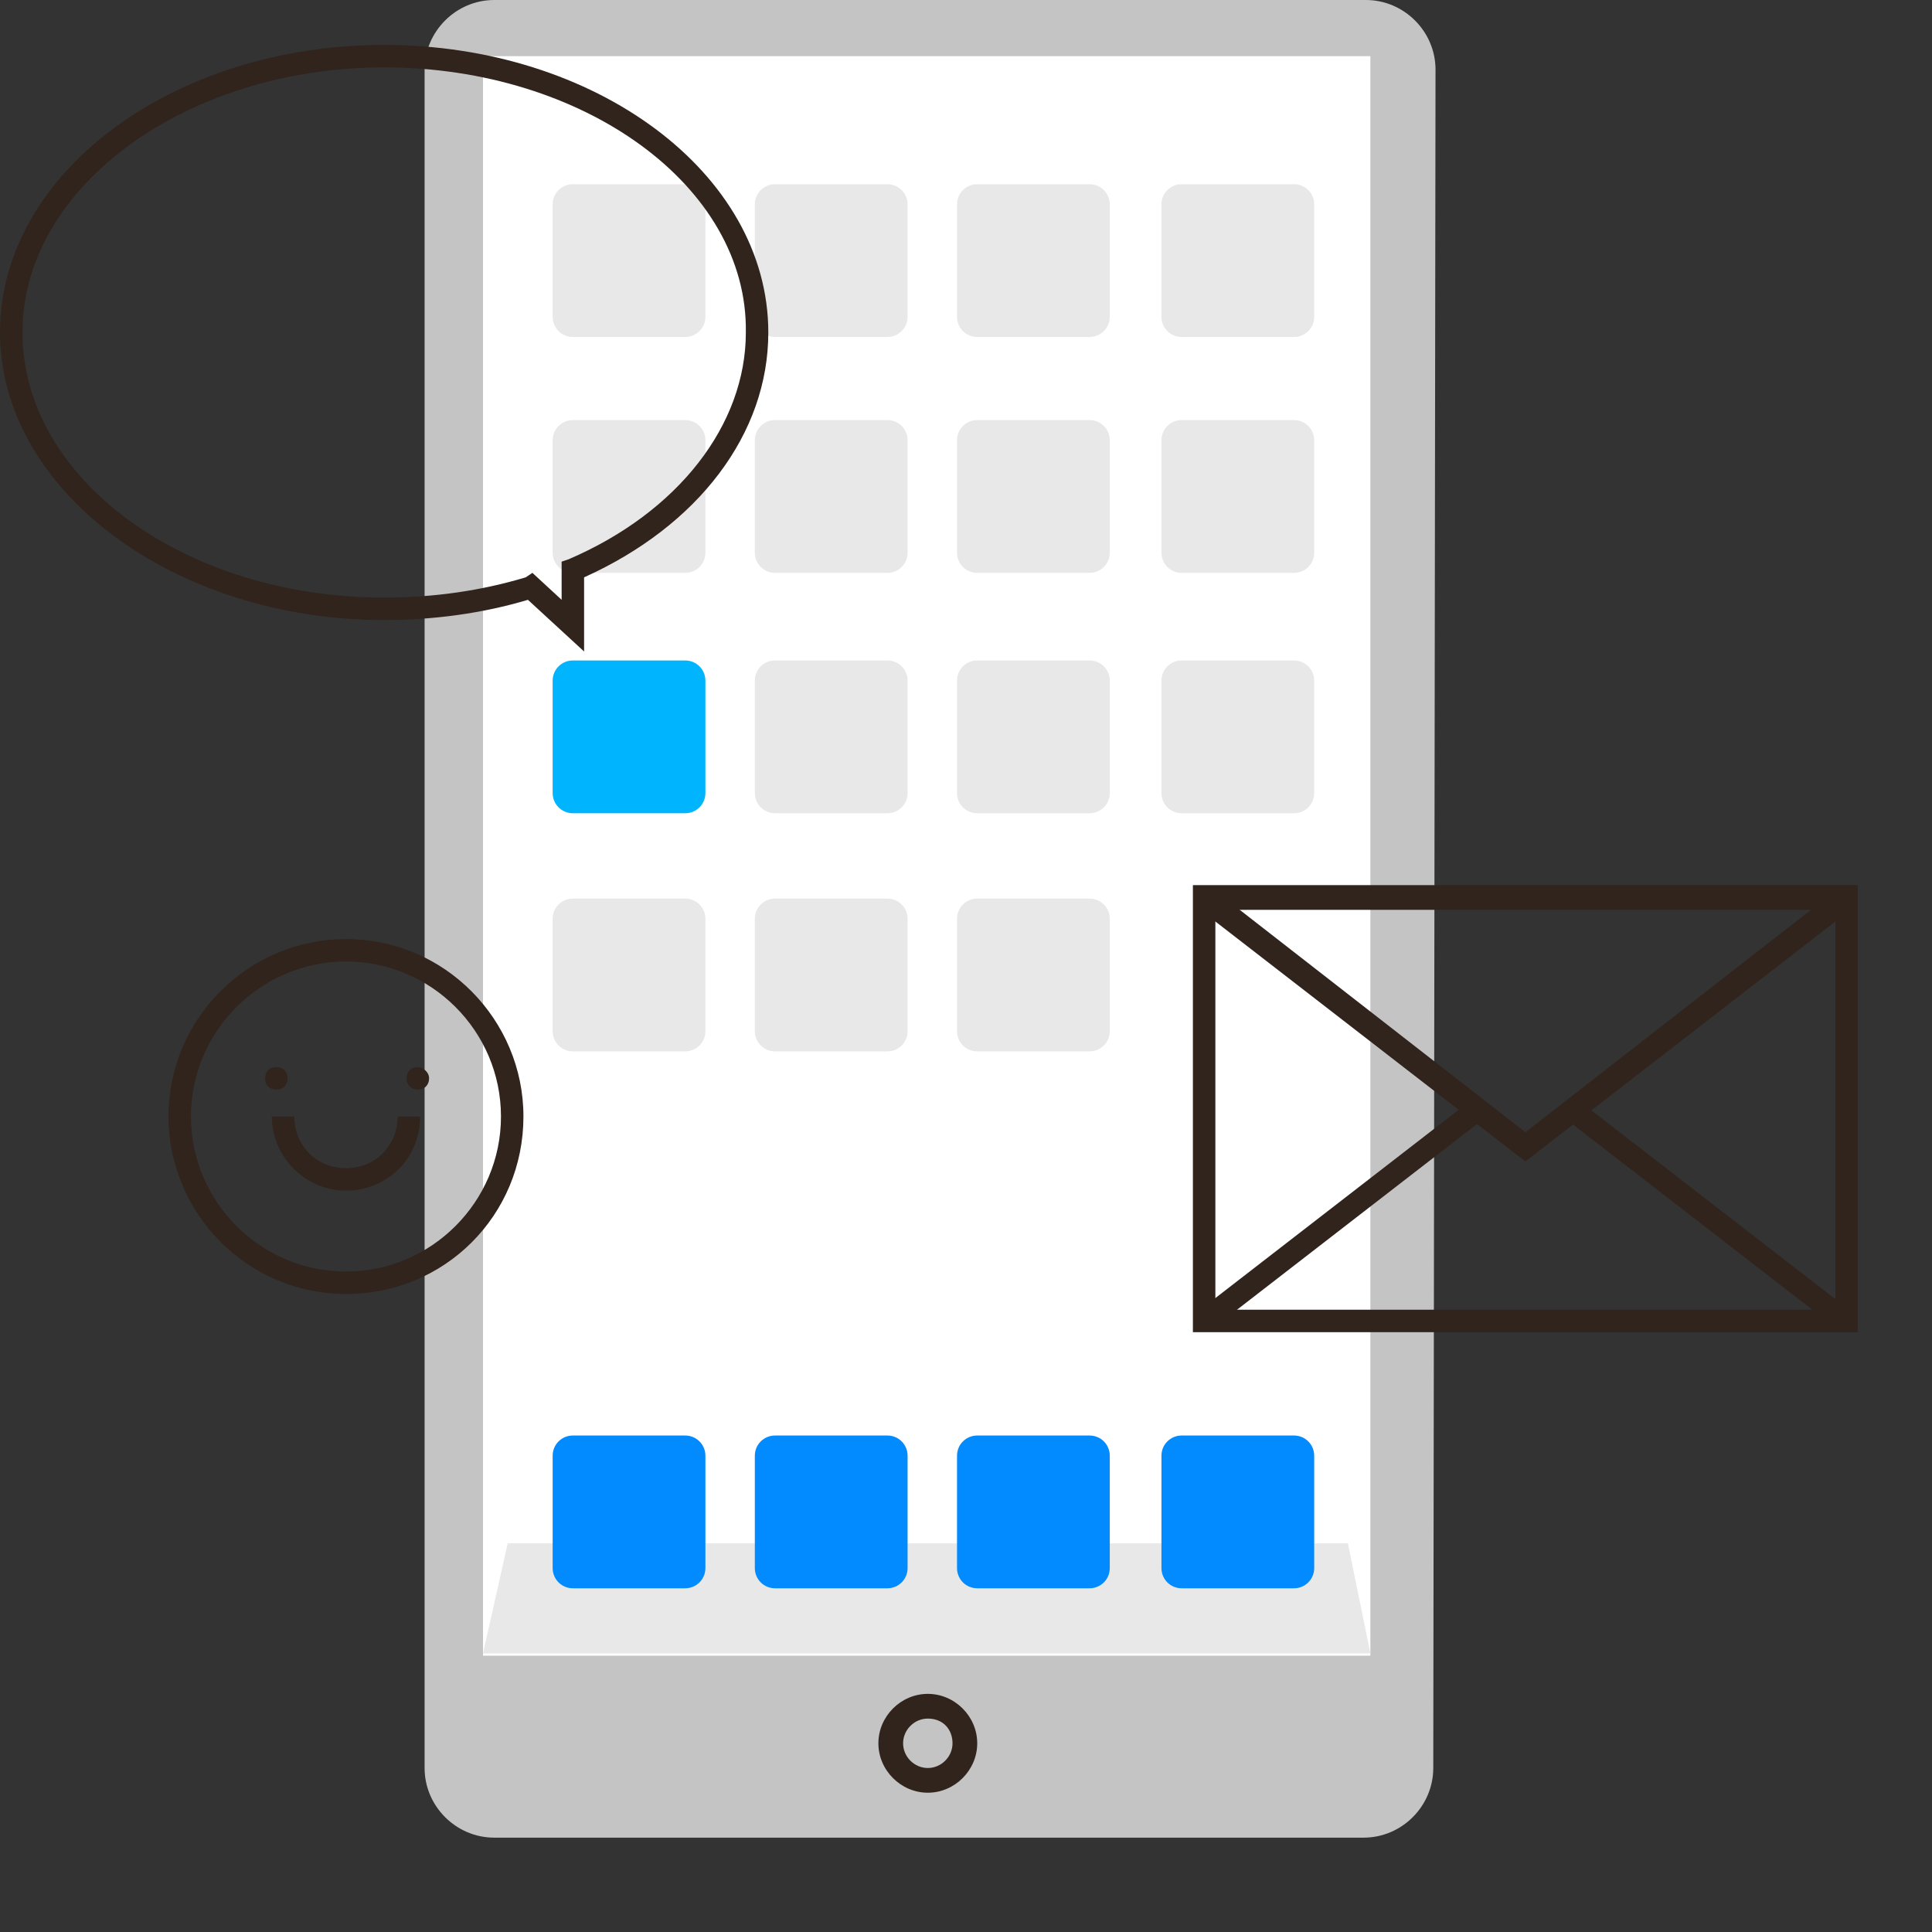 <?xml version="1.0" encoding="utf-8"?>
<!-- Generator: Adobe Illustrator 23.0.1, SVG Export Plug-In . SVG Version: 6.00 Build 0)  -->
<svg version="1.1" id="art" xmlns="http://www.w3.org/2000/svg" xmlns:xlink="http://www.w3.org/1999/xlink" x="0px" y="0px"
	 viewBox="0 0 86 86" style="enable-background:new 0 0 86 86;" xml:space="preserve">
<rect x="0" y="0" width="86" height="86" fill="#333333" stroke="none"/>
<style type="text/css">
	.st0{fill:#C4C4C4;}
	.st1{fill:#FFFFFF;}
	.st2{fill:#E8E8E8;}
	.st3{fill:#30241C;}
	.st4{fill:#018BFF;}
	.st5{fill:#01B4FE;}
</style>
<g>
	<path class="st0" d="M63.8,78.7c0,1.7-1.4,3.1-3.1,3.1H22c-1.7,0-3.1-1.4-3.1-3.1V3.1C18.9,1.4,20.3,0,22,0h38.8
		c1.7,0,3.1,1.4,3.1,3.1L63.8,78.7L63.8,78.7z"/>
</g>
<g>
	<rect x="21.5" y="2.5" class="st1" width="39.5" height="71.2"/>
</g>
<g>
	<polygon class="st2" points="21.5,73.6 22.6,68.7 60,68.7 61,73.6 	"/>
</g>
<g>
	<path class="st3" d="M41.3,79.8c-1.2,0-2.2-1-2.2-2.2s1-2.2,2.2-2.2s2.2,1,2.2,2.2S42.5,79.8,41.3,79.8z M41.3,76.5
		c-0.6,0-1.1,0.5-1.1,1.1s0.5,1.1,1.1,1.1s1.1-0.5,1.1-1.1S42,76.5,41.3,76.5z"/>
</g>
<g>
	<g>
		<path class="st4" d="M33.6,64.8c0-0.5,0.4-0.9,0.9-0.9h5c0.5,0,0.9,0.4,0.9,0.9v5c0,0.5-0.4,0.9-0.9,0.9h-5
			c-0.5,0-0.9-0.4-0.9-0.9V64.8z"/>
	</g>
	<g>
		<path class="st4" d="M42.6,64.8c0-0.5,0.4-0.9,0.9-0.9h5c0.5,0,0.9,0.4,0.9,0.9v5c0,0.5-0.4,0.9-0.9,0.9h-5
			c-0.5,0-0.9-0.4-0.9-0.9V64.8z"/>
	</g>
	<g>
		<path class="st4" d="M51.7,64.8c0-0.5,0.4-0.9,0.9-0.9h5c0.5,0,0.9,0.4,0.9,0.9v5c0,0.5-0.4,0.9-0.9,0.9h-5
			c-0.5,0-0.9-0.4-0.9-0.9V64.8z"/>
	</g>
	<g>
		<path class="st4" d="M24.6,64.8c0-0.5,0.4-0.9,0.9-0.9h5c0.5,0,0.9,0.4,0.9,0.9v5c0,0.5-0.4,0.9-0.9,0.9h-5
			c-0.5,0-0.9-0.4-0.9-0.9V64.8z"/>
	</g>
</g>
<g>
	<g>
		<path class="st2" d="M33.6,9.1c0-0.5,0.4-0.9,0.9-0.9h5c0.5,0,0.9,0.4,0.9,0.9v5c0,0.5-0.4,0.9-0.9,0.9h-5c-0.5,0-0.9-0.4-0.9-0.9
			V9.1z"/>
	</g>
	<g>
		<path class="st2" d="M42.6,9.1c0-0.5,0.4-0.9,0.9-0.9h5c0.5,0,0.9,0.4,0.9,0.9v5c0,0.5-0.4,0.9-0.9,0.9h-5c-0.5,0-0.9-0.4-0.9-0.9
			V9.1z"/>
	</g>
	<g>
		<path class="st2" d="M51.7,9.1c0-0.5,0.4-0.9,0.9-0.9h5c0.5,0,0.9,0.4,0.9,0.9v5c0,0.5-0.4,0.9-0.9,0.9h-5c-0.5,0-0.9-0.4-0.9-0.9
			V9.1z"/>
	</g>
	<g>
		<path class="st2" d="M24.6,9.1c0-0.5,0.4-0.9,0.9-0.9h5c0.5,0,0.9,0.4,0.9,0.9v5c0,0.5-0.4,0.9-0.9,0.9h-5c-0.5,0-0.9-0.4-0.9-0.9
			V9.1z"/>
	</g>
</g>
<g>
	<g>
		<path class="st2" d="M33.6,19.6c0-0.5,0.4-0.9,0.9-0.9h5c0.5,0,0.9,0.4,0.9,0.9v5c0,0.5-0.4,0.9-0.9,0.9h-5
			c-0.5,0-0.9-0.4-0.9-0.9V19.6z"/>
	</g>
	<g>
		<path class="st2" d="M42.6,19.6c0-0.5,0.4-0.9,0.9-0.9h5c0.5,0,0.9,0.4,0.9,0.9v5c0,0.5-0.4,0.9-0.9,0.9h-5
			c-0.5,0-0.9-0.4-0.9-0.9V19.6z"/>
	</g>
	<g>
		<path class="st2" d="M51.7,19.6c0-0.5,0.4-0.9,0.9-0.9h5c0.5,0,0.9,0.4,0.9,0.9v5c0,0.5-0.4,0.9-0.9,0.9h-5
			c-0.5,0-0.9-0.4-0.9-0.9V19.6z"/>
	</g>
	<g>
		<path class="st2" d="M24.6,19.6c0-0.5,0.4-0.9,0.9-0.9h5c0.5,0,0.9,0.4,0.9,0.9v5c0,0.5-0.4,0.9-0.9,0.9h-5
			c-0.5,0-0.9-0.4-0.9-0.9V19.6z"/>
	</g>
</g>
<g>
	<path class="st2" d="M33.6,30.3c0-0.5,0.4-0.9,0.9-0.9h5c0.5,0,0.9,0.4,0.9,0.9v5c0,0.5-0.4,0.9-0.9,0.9h-5c-0.5,0-0.9-0.4-0.9-0.9
		V30.3z"/>
</g>
<g>
	<path class="st2" d="M42.6,30.3c0-0.5,0.4-0.9,0.9-0.9h5c0.5,0,0.9,0.4,0.9,0.9v5c0,0.5-0.4,0.9-0.9,0.9h-5c-0.5,0-0.9-0.4-0.9-0.9
		V30.3z"/>
</g>
<g>
	<path class="st2" d="M51.7,30.3c0-0.5,0.4-0.9,0.9-0.9h5c0.5,0,0.9,0.4,0.9,0.9v5c0,0.5-0.4,0.9-0.9,0.9h-5c-0.5,0-0.9-0.4-0.9-0.9
		V30.3z"/>
</g>
<g>
	<path class="st5" d="M24.6,30.3c0-0.5,0.4-0.9,0.9-0.9h5c0.5,0,0.9,0.4,0.9,0.9v5c0,0.5-0.4,0.9-0.9,0.9h-5c-0.5,0-0.9-0.4-0.9-0.9
		V30.3z"/>
</g>
<g>
	<g>
		<path class="st2" d="M33.6,40.9c0-0.5,0.4-0.9,0.9-0.9h5c0.5,0,0.9,0.4,0.9,0.9v5c0,0.5-0.4,0.9-0.9,0.9h-5
			c-0.5,0-0.9-0.4-0.9-0.9V40.9z"/>
	</g>
	<g>
		<path class="st2" d="M42.6,40.9c0-0.5,0.4-0.9,0.9-0.9h5c0.5,0,0.9,0.4,0.9,0.9v5c0,0.5-0.4,0.9-0.9,0.9h-5
			c-0.5,0-0.9-0.4-0.9-0.9V40.9z"/>
	</g>
	<g>
		<path class="st2" d="M24.6,40.9c0-0.5,0.4-0.9,0.9-0.9h5c0.5,0,0.9,0.4,0.9,0.9v5c0,0.5-0.4,0.9-0.9,0.9h-5
			c-0.5,0-0.9-0.4-0.9-0.9V40.9z"/>
	</g>
</g>
<g>
	<g>
		<path class="st3" d="M82.7,59.3H53.1V39.4h29.6V59.3z M54.1,58.3h27.6V40.5H54.1V58.3z"/>
	</g>
	<g>
		<polygon class="st3" points="67.9,51.7 53.3,40.4 53.9,39.5 67.9,50.4 81.9,39.5 82.5,40.4 		"/>
	</g>
	<g>
		<rect x="52" y="53.6" transform="matrix(0.791 -0.612 0.612 0.791 -20.652 47.84)" class="st3" width="15.3" height="1"/>
	</g>
	<g>
		<rect x="75.6" y="46.4" transform="matrix(0.612 -0.791 0.791 0.612 -13.27 81.212)" class="st3" width="1" height="15.4"/>
	</g>
</g>
<g>
	<g>
		<path class="st3" d="M15.4,57.6c-4.4,0-7.9-3.6-7.9-7.9c0-4.4,3.6-7.9,7.9-7.9c4.4,0,7.9,3.6,7.9,7.9
			C23.3,54.1,19.8,57.6,15.4,57.6z M15.4,42.8c-3.8,0-6.9,3.1-6.9,6.9c0,3.8,3.1,6.9,6.9,6.9s6.9-3.1,6.9-6.9
			C22.3,45.9,19.2,42.8,15.4,42.8z"/>
	</g>
	<g>
		<path class="st3" d="M15.4,53c-1.8,0-3.3-1.5-3.3-3.3h1c0,1.3,1,2.3,2.3,2.3s2.3-1,2.3-2.3h1C18.7,51.6,17.2,53,15.4,53z"/>
	</g>
	<g>
		<g>
			<path class="st3" d="M12.8,48c0,0.3-0.2,0.5-0.5,0.5s-0.5-0.2-0.5-0.5s0.2-0.5,0.5-0.5S12.8,47.7,12.8,48z"/>
		</g>
		<g>
			<path class="st3" d="M19.1,48c0,0.3-0.2,0.5-0.5,0.5s-0.5-0.2-0.5-0.5s0.2-0.5,0.5-0.5C18.8,47.5,19.1,47.7,19.1,48z"/>
		</g>
	</g>
</g>
<g>
	<path class="st3" d="M26,29l-2.5-2.3c-2,0.6-4.2,0.9-6.4,0.9C7.7,27.6,0,21.8,0,14.8C0,7.7,7.7,2,17.1,2s17.1,5.7,17.1,12.8
		c0,4.5-3.1,8.6-8.2,10.9V29z M23.7,25.5l1.3,1.2V25l0.3-0.1c4.9-2.1,7.9-6,7.9-10.1C33.3,8.3,26,3,17.1,3C8.3,3,1,8.3,1,14.8
		s7.2,11.8,16.1,11.8c2.2,0,4.3-0.3,6.3-0.9L23.7,25.5z"/>
</g>
</svg>
